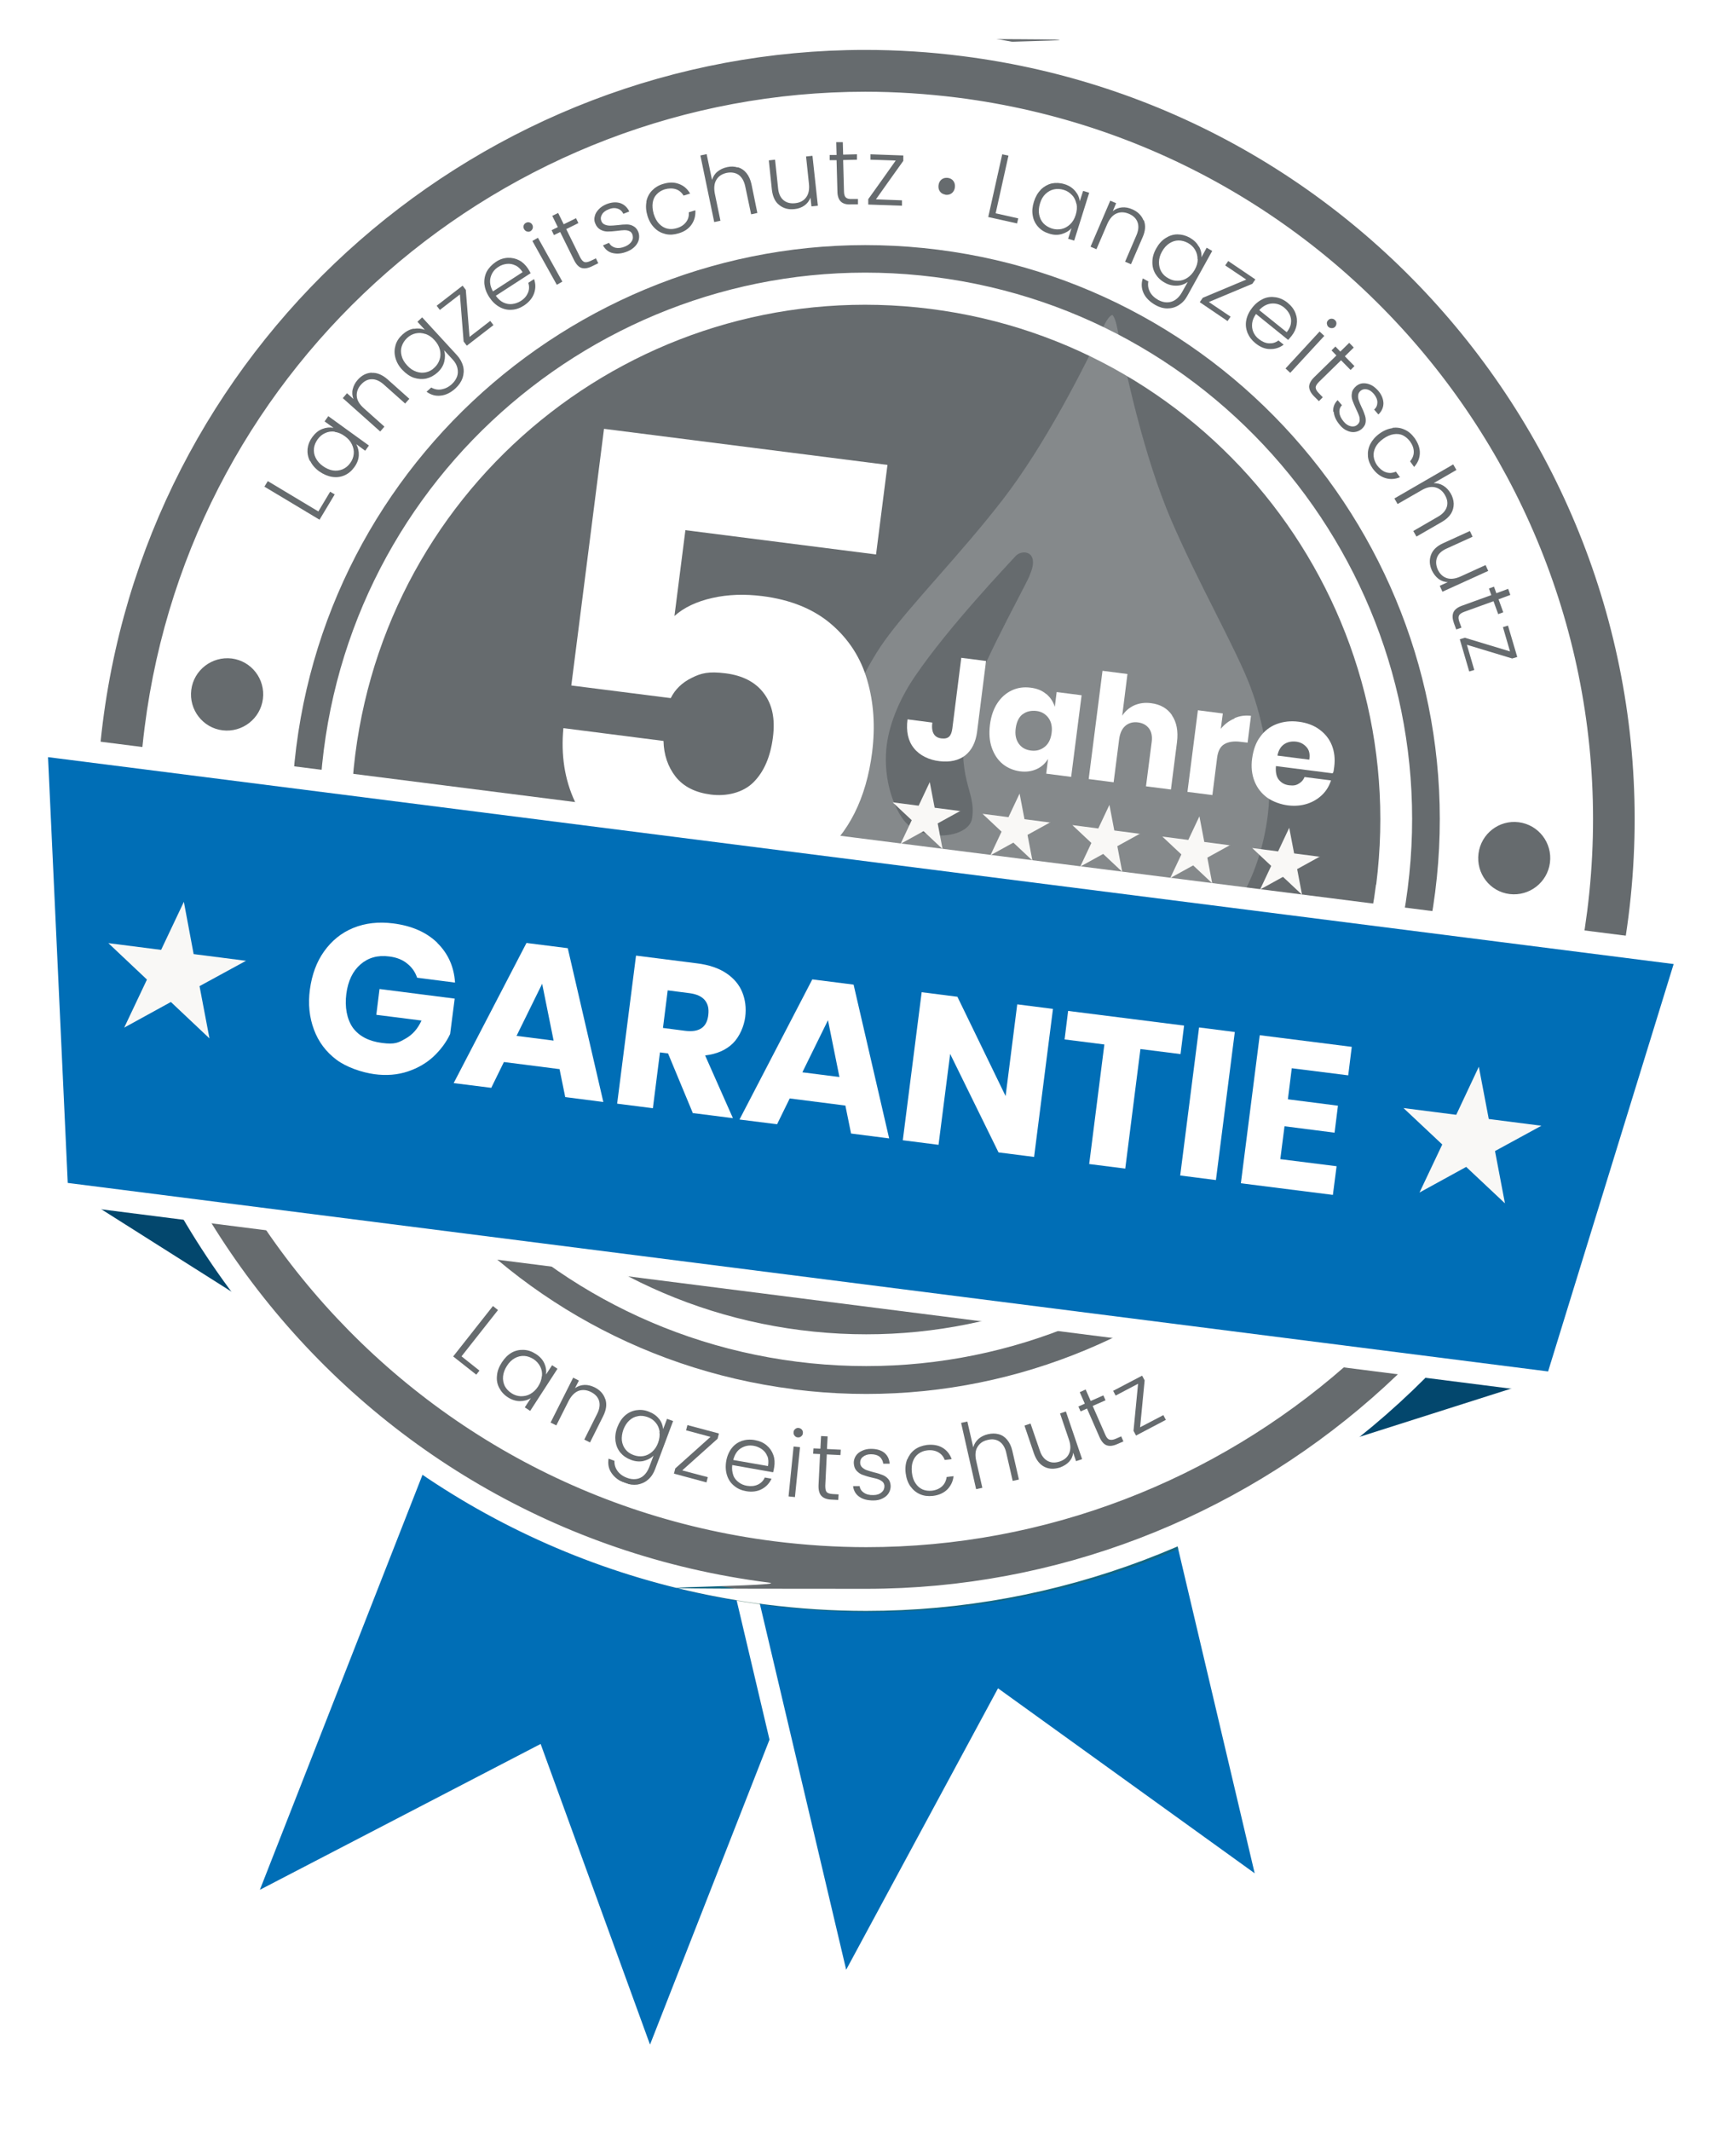 <?xml version="1.0" encoding="UTF-8"?>
<svg xmlns="http://www.w3.org/2000/svg" xmlns:xlink="http://www.w3.org/1999/xlink" version="1.1" viewBox="0 0 1030.1 1263.6">
  <!-- Generator: Adobe Illustrator 29.1.0, SVG Export Plug-In . SVG Version: 2.1.0 Build 142)  -->
  <defs>
    <style>
      .st0 {
        mask: url(#mask);
      }

      .st1 {
        fill: #f9f8f6;
      }

      .st2 {
        filter: url(#luminosity-noclip);
      }

      .st3 {
        fill: #29604f;
        opacity: .5;
      }

      .st3, .st4, .st5, .st6, .st7 {
        mix-blend-mode: multiply;
      }

      .st8 {
        fill: #03476d;
      }

      .st9 {
        filter: url(#luminosity-noclip2);
      }

      .st10 {
        opacity: .2;
      }

      .st10, .st11 {
        fill: #fff;
      }

      .st12 {
        fill: #666b6e;
      }

      .st13 {
        isolation: isolate;
      }

      .st14 {
        mask: url(#mask-2);
      }

      .st15 {
        mask: url(#mask-3);
      }

      .st16 {
        mask: url(#mask-1);
      }

      .st4 {
        fill: url(#linear-gradient);
      }

      .st5 {
        fill: url(#linear-gradient1);
      }

      .st6 {
        fill: url(#linear-gradient2);
      }

      .st7 {
        fill: url(#linear-gradient3);
      }

      .st17 {
        fill: #006eb6;
      }
    </style>
    <filter id="luminosity-noclip" x="398.8" y="750" width="157.8" height="299.1" color-interpolation-filters="sRGB" filterUnits="userSpaceOnUse">
      <feFlood flood-color="#fff" result="bg"/>
      <feBlend in="SourceGraphic" in2="bg"/>
    </filter>
    <filter id="luminosity-noclip1" x="398.8" y="-9152" width="157.8" height="32766" color-interpolation-filters="sRGB" filterUnits="userSpaceOnUse">
      <feFlood flood-color="#fff" result="bg"/>
      <feBlend in="SourceGraphic" in2="bg"/>
    </filter>
    <mask id="mask-1" x="398.8" y="-9152" width="157.8" height="32766" maskUnits="userSpaceOnUse"/>
    <linearGradient id="linear-gradient" x1="483.7" y1="909.8" x2="462.5" y2="916.4" gradientTransform="translate(84.7 -62.5) rotate(7.2)" gradientUnits="userSpaceOnUse">
      <stop offset="0" stop-color="#fff"/>
      <stop offset="1" stop-color="#000"/>
    </linearGradient>
    <mask id="mask" x="398.8" y="750" width="157.8" height="299.1" maskUnits="userSpaceOnUse">
      <g class="st2">
        <g class="st16">
          <polygon class="st4" points="449.7 1049 556.6 776.6 467.5 750 398.8 764.7 449.7 1049"/>
        </g>
      </g>
    </mask>
    <linearGradient id="linear-gradient1" x1="483.7" y1="909.8" x2="462.5" y2="916.4" gradientTransform="translate(84.7 -62.5) rotate(7.2)" gradientUnits="userSpaceOnUse">
      <stop offset="0" stop-color="#000"/>
      <stop offset="1" stop-color="#000"/>
    </linearGradient>
    <filter id="luminosity-noclip2" x="58.5" y="514.8" width="888.6" height="342.5" color-interpolation-filters="sRGB" filterUnits="userSpaceOnUse">
      <feFlood flood-color="#fff" result="bg"/>
      <feBlend in="SourceGraphic" in2="bg"/>
    </filter>
    <filter id="luminosity-noclip3" x="58.5" y="-9152" width="888.6" height="32766" color-interpolation-filters="sRGB" filterUnits="userSpaceOnUse">
      <feFlood flood-color="#fff" result="bg"/>
      <feBlend in="SourceGraphic" in2="bg"/>
    </filter>
    <mask id="mask-3" x="58.5" y="-9152" width="888.6" height="32766" maskUnits="userSpaceOnUse"/>
    <linearGradient id="linear-gradient2" x1="494.8" y1="766.4" x2="494.8" y2="832.3" xlink:href="#linear-gradient"/>
    <mask id="mask-2" x="58.5" y="514.8" width="888.6" height="342.5" maskUnits="userSpaceOnUse">
      <g class="st9">
        <g class="st15">
          <path class="st6" d="M58.5,514.8c6.3,99.3,45.1,191.4,106.8,264.6l612.2,77.9c78-55.5,138.7-134.9,169.6-229.5L58.5,514.8Z"/>
        </g>
      </g>
    </mask>
    <linearGradient id="linear-gradient3" x1="494.8" y1="766.4" x2="494.8" y2="832.3" xlink:href="#linear-gradient1"/>
  </defs>
  <g class="st13">
    <g id="Ebene_1">
      <g>
        <polygon class="st8" points="40.4 712.2 233 610.5 229.2 831.8 40.4 712.2"/>
        <path class="st11" d="M226.3,621.4l-3.4,198.7-169.6-107.3,173-91.4M239.7,599.6l-19.4,10.3-173,91.4-19.8,10.5,19,12,169.6,107.3,19.6,12.4.4-23.1,3.4-198.7.4-22h0Z"/>
      </g>
      <g>
        <polygon class="st8" points="754.8 676.7 914.2 824.8 703 892 754.8 676.7"/>
        <path class="st11" d="M758.5,689l143.1,132.9-189.6,60.3,46.5-193.2M751,664.4l-5.2,21.6-46.5,193.2-5.4,22.4,22-7,189.6-60.3,21.2-6.8-16.3-15.2-143.1-132.9-16.3-15.1h0Z"/>
      </g>
      <g>
        <polygon class="st17" points="317.1 1043.4 141.7 1134.4 313.2 697.1 565.2 772.4 385.4 1230.8 317.1 1043.4"/>
        <path class="st11" d="M317.1,705l239.5,71.6-170.9,435.9-64.9-178.3-166.6,86.5,163-415.7M309.3,689.1l-4.4,11.1-163,415.7-12.6,32.2,30.7-15.9,153.5-79.6,59.8,164.4,11.8,32.3,12.6-32,170.9-435.9,5.2-13.2-13.5-4-239.5-71.6-11.5-3.4h0Z"/>
      </g>
      <g class="st0">
        <polygon class="st5" points="449.7 1049 556.6 776.6 467.5 750 398.8 764.7 449.7 1049"/>
      </g>
      <g>
        <polygon class="st17" points="403.5 778.8 663.8 740.9 754.7 1126.3 594.3 1010.8 499.6 1186.2 403.5 778.8"/>
        <path class="st11" d="M658.9,748.2l85.6,362.7-152.3-109.7-90.1,166.9-90.6-383.8,247.4-36.1M668.8,733.6l-11.8,1.7-247.4,36.1-14,2,3.3,13.8,90.6,383.8,7.9,33.3,16.2-30.1,83.1-153.9,140.3,101.1,28.2,20.4-8-33.9-85.6-362.7-2.7-11.6h0Z"/>
      </g>
      <path class="st3" d="M456.2,952.2c85.5,10.9,168.7-2.1,242.9-33.6l-18.4-78c-65.7,15.4-138.8,18-214.4,8.3-67.8-8.6-130.3-26.4-185.1-52.4l-30.5,77.7c59.6,40.6,129.2,68.2,205.5,77.9Z"/>
      <path class="st11" d="M950.6,541.5c-30.7,241.3-251.2,412.1-492.5,381.4-241.3-30.7-412.1-251.2-381.4-492.5C107.4,189,327.9,18.3,569.2,49c241.3,30.7,412.1,251.2,381.4,492.5Z"/>
      <path class="st12" d="M470.7,823.8c-186.3-23.7-318.6-194.5-294.9-380.8,23.7-186.3,194.6-318.6,380.9-294.9,186.3,23.7,318.6,194.5,294.9,380.9-23.7,186.3-194.5,318.6-380.8,294.9ZM554.6,164.3c-177.4-22.6-340,103.4-362.5,280.7-22.6,177.3,103.4,340,280.7,362.5,177.4,22.6,340-103.4,362.5-280.7,22.6-177.4-103.4-340-280.7-362.5Z"/>
      <g>
        <path class="st12" d="M188.9,303.3l7-11.7,2.7,1.6-9,15-32.7-19.6,2-3.3,30,18Z"/>
        <path class="st12" d="M183.9,273.4c-1.2-2.3-1.6-4.8-1.4-7.2.3-2.5,1.2-4.8,2.8-7,1.7-2.3,3.6-3.9,5.9-4.8,2.3-.9,4.5-1.1,6.7-.7l-5.3-3.8,2.2-3.1,24.1,17.4-2.2,3.1-5.3-3.9c1.1,2,1.6,4.2,1.5,6.6-.1,2.4-1,4.8-2.7,7.1-1.6,2.2-3.5,3.8-5.8,4.8s-4.7,1.3-7.3.9-5.1-1.5-7.6-3.2c-2.5-1.8-4.3-3.9-5.4-6.2ZM198.7,256c-2-.3-4,0-5.7.8-1.8.8-3.3,2-4.5,3.7-1.2,1.7-2,3.5-2.2,5.4-.2,1.9.1,3.8,1,5.6s2.3,3.5,4.3,4.9c2,1.4,4,2.3,6,2.6,2,.3,4,0,5.7-.7,1.8-.8,3.3-2,4.5-3.7,1.2-1.6,1.9-3.4,2.1-5.4.2-1.9-.2-3.8-1.1-5.7-.9-1.9-2.3-3.5-4.3-4.9-1.9-1.4-3.9-2.2-6-2.5Z"/>
        <path class="st12" d="M220.5,221.1c3.1-.2,6.3,1.1,9.4,3.8l13,11.6-2.5,2.8-12.7-11.3c-2.4-2.1-4.8-3.2-7.2-3.1-2.4,0-4.5,1.2-6.3,3.2-1.9,2.1-2.7,4.5-2.5,6.9.2,2.5,1.7,4.9,4.3,7.2l12.1,10.8-2.5,2.9-22.2-19.8,2.5-2.9,3.8,3.4c-.7-1.9-.9-3.9-.4-5.8.5-2,1.4-3.8,2.9-5.5,2.4-2.7,5.1-4.1,8.3-4.3Z"/>
        <path class="st12" d="M245.5,195c2.4-.4,4.6-.2,6.6.6l-4.4-4.8,2.8-2.6,20.7,22.5c1.8,2,3,4.2,3.6,6.5.6,2.3.4,4.7-.3,6.9-.8,2.3-2.2,4.3-4.1,6.1-2.8,2.6-5.8,4.1-8.8,4.4-3.1.4-5.9-.4-8.5-2.3l2.8-2.5c1.9,1.1,3.9,1.5,6.1,1.1s4.3-1.4,6.2-3.2c1.4-1.3,2.4-2.8,3-4.4.6-1.6.6-3.3.2-5.1s-1.4-3.5-2.9-5.1l-5-5.4c.7,2.1.7,4.4.1,6.8-.6,2.4-1.9,4.5-4,6.4-2,1.8-4.2,3-6.7,3.6-2.5.5-4.9.3-7.4-.5-2.5-.9-4.7-2.5-6.8-4.7-2.1-2.2-3.4-4.6-4.1-7.2s-.6-5,.1-7.4,2.1-4.5,4.1-6.3c2.1-1.9,4.3-3.1,6.7-3.5ZM252.5,198.1c-2-.7-3.9-.8-5.8-.4-1.9.4-3.6,1.3-5.1,2.7-1.5,1.4-2.6,3.1-3.2,4.9-.6,1.8-.6,3.7-.1,5.7.5,2,1.6,3.9,3.3,5.7,1.6,1.8,3.4,3,5.4,3.7,2,.7,3.9.8,5.7.4,1.9-.4,3.6-1.3,5.1-2.8,1.5-1.4,2.5-3,3.1-4.9.6-1.9.6-3.8.1-5.8-.5-2-1.6-3.9-3.2-5.6-1.6-1.8-3.4-3-5.4-3.7Z"/>
        <path class="st12" d="M278.6,199.8l12.3-9.5,1.9,2.5-15.8,12.2-1.9-2.5-2.2-27.9-11.9,9.2-1.9-2.5,15.4-11.9,1.9,2.5,2.2,27.9Z"/>
        <path class="st12" d="M314.9,162l-20.7,13.4c1.3,1.8,2.8,3.2,4.5,4,1.7.8,3.4,1.1,5.2.9,1.8-.2,3.5-.8,5.1-1.8,2.1-1.3,3.5-3,4.3-4.9.8-1.9.8-3.9.2-5.9l3.4-2.2c1,2.8,1,5.7,0,8.5-1,2.8-3,5.2-6,7.2-2.3,1.5-4.8,2.4-7.3,2.5-2.5.2-5-.4-7.3-1.7s-4.3-3.2-6-5.8c-1.7-2.6-2.6-5.2-2.9-7.8-.2-2.6.3-5.1,1.4-7.3,1.2-2.2,3-4.1,5.3-5.7s4.8-2.4,7.2-2.5c2.5-.1,4.7.4,6.8,1.5,2.1,1.1,3.8,2.8,5.2,4.9.7,1.1,1.2,2,1.5,2.6ZM305.8,157.4c-1.6-.8-3.3-1.1-5.1-.9-1.8.2-3.5.8-5,1.8-2.4,1.5-3.9,3.6-4.6,6.2-.7,2.6-.2,5.4,1.4,8.3l17.6-11.4c-1.2-1.9-2.6-3.2-4.2-4Z"/>
        <path class="st12" d="M312.7,137.3c-.7-.2-1.3-.7-1.7-1.4s-.5-1.4-.3-2.1c.2-.7.7-1.3,1.3-1.6.7-.4,1.4-.5,2.1-.3.7.2,1.3.6,1.7,1.3s.5,1.4.3,2.2c-.2.7-.7,1.3-1.3,1.7-.7.4-1.4.4-2.1.2ZM319.2,141l14.5,26-3.3,1.9-14.5-26,3.3-1.9Z"/>
        <path class="st12" d="M336,135.9l8.2,16.6c.8,1.6,1.7,2.6,2.6,2.9.9.3,2.2,0,3.7-.7l3.1-1.5,1.4,2.9-3.7,1.8c-2.4,1.2-4.5,1.5-6.2,1-1.7-.5-3.2-2.1-4.5-4.7l-8.2-16.6-3.7,1.8-1.4-2.9,3.7-1.8-3.3-6.7,3.5-1.7,3.3,6.7,7.3-3.6,1.4,2.9-7.3,3.6Z"/>
        <path class="st12" d="M363.6,150.1c-2.6-.6-4.5-2.2-5.8-4.6l3.6-1.5c.8,1.5,2,2.4,3.7,2.9,1.7.4,3.6.2,5.8-.7,1.9-.8,3.2-1.9,4-3.2s.8-2.7.3-4.1c-.4-.9-1-1.6-1.9-1.9-.9-.4-1.8-.5-2.9-.5-1.1,0-2.5.2-4.2.4-2.3.3-4.2.4-5.7.4-1.5,0-2.9-.4-4.2-1.1-1.3-.7-2.4-1.9-3.1-3.7-.6-1.3-.7-2.8-.3-4.2.3-1.5,1.1-2.8,2.3-4.1s2.7-2.3,4.6-3.1c3-1.2,5.7-1.4,8.1-.7,2.4.8,4.2,2.4,5.5,5l-3.5,1.4c-.8-1.6-1.9-2.6-3.5-3.1-1.6-.5-3.4-.4-5.4.5-1.8.7-3.1,1.7-3.8,3-.8,1.3-.9,2.6-.4,3.8.4,1.1,1.1,1.8,2.1,2.2.9.4,2,.6,3.1.6,1.1,0,2.6-.1,4.5-.3,2.2-.3,4-.4,5.4-.4,1.4,0,2.7.3,3.9,1,1.2.6,2.2,1.7,2.9,3.3.6,1.5.7,3,.4,4.5s-1.1,2.9-2.2,4.1c-1.2,1.3-2.7,2.3-4.6,3.1-3.2,1.3-6,1.6-8.6,1Z"/>
        <path class="st12" d="M383.5,119.7c.5-2.6,1.6-4.8,3.3-6.6,1.7-1.8,3.9-3.2,6.6-4,3.5-1.1,6.7-1.1,9.5,0,2.8,1,5,2.9,6.6,5.7l-3.9,1.2c-1.1-1.9-2.7-3.2-4.6-3.8s-4.2-.6-6.6.1c-1.9.6-3.5,1.6-4.7,2.9-1.3,1.3-2.1,3-2.4,5s-.1,4.2.6,6.7c.8,2.5,1.9,4.5,3.3,5.9s3,2.4,4.8,2.8c1.8.4,3.6.3,5.6-.3,2.4-.7,4.2-1.9,5.5-3.6,1.3-1.7,1.8-3.6,1.6-5.8l3.9-1.2c.2,3.1-.5,5.9-2.2,8.4s-4.3,4.3-7.8,5.3c-2.7.8-5.2,1-7.7.4s-4.6-1.7-6.5-3.6-3.3-4.2-4.2-7.2c-.9-2.9-1.1-5.7-.6-8.3Z"/>
        <path class="st12" d="M437.9,99.2c2,.6,3.6,1.7,5,3.4,1.4,1.7,2.4,3.9,3,6.6l3.5,17.1-3.7.8-3.5-16.6c-.7-3.2-2-5.4-3.9-6.8-1.9-1.3-4.3-1.7-7-1.2-2.8.6-4.9,1.9-6.2,4.1-1.3,2.1-1.6,4.9-.9,8.4l3.3,15.9-3.7.8-8.2-39.5,3.7-.8,3.2,15.3c.6-1.9,1.6-3.6,3.2-4.9,1.6-1.3,3.5-2.2,5.8-2.7,2.2-.5,4.3-.4,6.2.2Z"/>
        <path class="st12" d="M482.1,92.4l3.2,29.6-3.8.4-.6-5.2c-.7,1.9-1.9,3.5-3.6,4.7-1.7,1.2-3.7,1.9-5.9,2.1-3.5.4-6.5-.4-9-2.4-2.5-1.9-3.9-5-4.4-9.2l-1.8-17.3,3.7-.4,1.8,16.9c.3,3.2,1.4,5.6,3.2,7.1,1.8,1.5,4.1,2.1,6.9,1.8,2.9-.3,5-1.4,6.5-3.4,1.5-2,2.1-4.7,1.7-8.2l-1.7-16.1,3.8-.4Z"/>
        <path class="st12" d="M500.3,94.9l.5,18.5c0,1.8.4,3.1,1.1,3.7.7.7,1.9,1,3.7.9h3.5c0,0,0,3.2,0,3.2h-4.1c-2.7.2-4.7-.4-6-1.6-1.3-1.2-2.1-3.3-2.1-6.1l-.5-18.5h-4.1c0,.1,0-3.1,0-3.1h4.1c0-.1-.2-7.6-.2-7.6h3.9c0-.1.2,7.4.2,7.4l8.2-.2v3.2c0,0-8.1.2-8.1.2Z"/>
        <path class="st12" d="M519.6,118.2l15.6.6v3.2c-.1,0-20-.7-20-.7v-3.2c.1,0,16.3-22.9,16.3-22.9l-15-.5v-3.2c.1,0,19.5.7,19.5.7v3.2c-.1,0-16.3,22.9-16.3,22.9Z"/>
        <path class="st12" d="M560.9,115.4c-2.8-.4-4.4-2.8-4-5.6.4-3,2.7-4.7,5.6-4.3,2.8.4,4.5,2.7,4.1,5.7-.4,2.9-2.7,4.7-5.6,4.3h0Z"/>
        <path class="st12" d="M590.8,126.5l13.4,3-.7,3-17.1-3.8,8.3-37.2,3.7.8-7.6,34.2Z"/>
        <path class="st12" d="M617.6,112.4c1.9-1.8,4-3,6.4-3.6,2.4-.5,5-.4,7.6.4,2.7.8,4.8,2.2,6.4,4.1,1.6,1.9,2.5,3.9,2.7,6.1l2-6.2,3.6,1.1-8.9,28.4-3.6-1.1,2-6.3c-1.5,1.7-3.4,2.8-5.8,3.5-2.4.7-4.9.6-7.6-.3-2.6-.8-4.7-2.1-6.4-4-1.7-1.9-2.8-4.1-3.2-6.7-.5-2.6-.2-5.3.7-8.2.9-2.9,2.3-5.3,4.1-7.1ZM638.7,120.9c-.4-2-1.2-3.8-2.6-5.2-1.3-1.4-2.9-2.5-4.9-3.1-2-.6-4-.7-5.8-.3-1.9.4-3.5,1.3-5,2.7s-2.6,3.3-3.3,5.7c-.7,2.3-.9,4.5-.5,6.5.4,2,1.2,3.8,2.5,5.2,1.3,1.4,3,2.4,5,3.1,1.9.6,3.9.7,5.8.3,1.9-.4,3.6-1.4,5.1-2.8,1.5-1.4,2.6-3.3,3.3-5.6.7-2.3.9-4.4.5-6.5Z"/>
        <path class="st12" d="M678.7,130.6c1.2,2.9,1,6.3-.7,10.1l-6.9,16-3.5-1.5,6.7-15.6c1.3-3,1.5-5.6.7-7.8-.8-2.2-2.5-3.9-5.1-5-2.6-1.1-5.1-1.2-7.4-.2-2.3,1-4.1,3.1-5.5,6.3l-6.4,14.9-3.5-1.5,11.7-27.3,3.5,1.5-2,4.7c1.6-1.3,3.4-2,5.4-2.2,2-.2,4.1.2,6.1,1.1,3.3,1.4,5.5,3.6,6.7,6.5Z"/>
        <path class="st12" d="M711.4,146.1c1.2,2.1,1.7,4.3,1.5,6.5l3.1-5.7,3.3,1.9-14.8,26.7c-1.3,2.4-3,4.2-5.1,5.5-2.1,1.3-4.3,1.9-6.7,1.9-2.4,0-4.8-.7-7.1-2-3.3-1.9-5.7-4.2-7-7s-1.5-5.7-.5-8.8l3.3,1.8c-.4,2.1-.1,4.2.9,6.1,1,2,2.7,3.6,5,4.9,1.7.9,3.4,1.4,5.1,1.4,1.7,0,3.4-.4,4.9-1.4,1.5-1,2.8-2.4,3.9-4.3l3.6-6.4c-1.8,1.3-3.9,2.1-6.4,2.2s-4.9-.4-7.3-1.8c-2.4-1.3-4.2-3.1-5.5-5.2-1.3-2.2-1.9-4.6-1.8-7.2,0-2.6.8-5.3,2.3-7.9,1.5-2.7,3.3-4.7,5.5-6.1,2.2-1.4,4.5-2.2,7-2.2,2.5,0,4.9.6,7.3,1.9,2.4,1.4,4.3,3.1,5.4,5.3ZM710.6,153.7c0-2.1-.5-3.9-1.5-5.6-1-1.7-2.4-3-4.2-4-1.8-1-3.7-1.5-5.6-1.5-1.9,0-3.7.6-5.4,1.7-1.7,1.1-3.2,2.7-4.4,4.9-1.2,2.1-1.8,4.2-1.8,6.3,0,2.1.4,3.9,1.4,5.6,1,1.7,2.4,3,4.3,4,1.8,1,3.6,1.5,5.6,1.4,2,0,3.8-.6,5.5-1.7,1.7-1.1,3.2-2.7,4.4-4.8s1.8-4.2,1.8-6.2Z"/>
        <path class="st12" d="M717.3,179.1l12.9,8.7-1.8,2.6-16.5-11.2,1.8-2.6,25.8-10.8-12.5-8.4,1.8-2.6,16.1,10.9-1.8,2.6-25.8,10.8Z"/>
        <path class="st12" d="M764.5,201.7l-19.2-15.5c-1.3,1.8-2.1,3.7-2.3,5.5-.2,1.9,0,3.6.7,5.2.7,1.6,1.8,3.1,3.3,4.2,1.9,1.5,3.9,2.4,6,2.5,2.1.1,3.9-.4,5.6-1.7l3.1,2.5c-2.4,1.8-5.1,2.7-8.1,2.6-3,0-5.9-1.2-8.7-3.5-2.2-1.8-3.7-3.8-4.7-6.2-.9-2.4-1.2-4.8-.7-7.4.5-2.6,1.7-5.1,3.6-7.5,1.9-2.4,4.1-4.1,6.5-5.2s4.9-1.3,7.4-.9c2.5.4,4.9,1.5,7.1,3.3,2.2,1.8,3.7,3.8,4.6,6.1.9,2.3,1.1,4.6.7,7-.4,2.3-1.4,4.5-3,6.5-.8,1-1.5,1.8-2,2.3ZM766,191.7c.3-1.8,0-3.5-.7-5.1-.7-1.6-1.9-3-3.3-4.2-2.2-1.8-4.7-2.6-7.4-2.4-2.7.2-5.2,1.5-7.4,3.9l16.3,13.1c1.4-1.7,2.3-3.5,2.5-5.3Z"/>
        <path class="st12" d="M785.8,199.2l-20.2,21.9-2.8-2.6,20.2-21.9,2.8,2.6ZM787.3,191.9c0-.8.2-1.4.8-2,.5-.6,1.2-.9,2-.9.8,0,1.4.2,2,.8.6.5.9,1.2.9,1.9s-.2,1.4-.7,2c-.5.6-1.2.9-2,.9-.8,0-1.4-.2-2-.7-.6-.5-.9-1.2-.9-1.9Z"/>
        <path class="st12" d="M795.9,213.5l-13.2,12.9c-1.3,1.3-2,2.4-2,3.4,0,1,.6,2.1,1.8,3.3l2.4,2.5-2.3,2.3-2.9-2.9c-1.9-1.9-2.8-3.8-2.9-5.6,0-1.8,1-3.7,3-5.7l13.2-12.9-2.9-3,2.3-2.3,2.9,3,5.3-5.2,2.7,2.8-5.3,5.2,5.7,5.8-2.3,2.3-5.7-5.8Z"/>
        <path class="st12" d="M791.1,244.3c-.2-2.7.6-5,2.6-7l2.6,3c-1.2,1.2-1.7,2.7-1.5,4.4.1,1.7,1,3.5,2.5,5.3,1.3,1.6,2.8,2.5,4.3,2.8,1.5.3,2.8,0,3.9-1,.8-.7,1.2-1.5,1.3-2.4,0-.9,0-1.9-.4-2.9-.4-1-.9-2.3-1.7-3.9-1-2.1-1.7-3.8-2.2-5.2-.5-1.4-.6-2.9-.3-4.4.2-1.5,1.1-2.8,2.6-4.1,1.1-.9,2.4-1.5,3.9-1.6,1.5-.1,3.1.2,4.6.9,1.6.7,3,1.9,4.4,3.4,2.1,2.4,3.1,4.9,3.2,7.5,0,2.5-1,4.8-3,6.7l-2.5-2.9c1.3-1.2,1.9-2.6,1.9-4.3,0-1.6-.7-3.3-2.1-5-1.3-1.5-2.6-2.4-4.1-2.7-1.5-.3-2.7,0-3.7.8-.9.8-1.4,1.6-1.5,2.7-.1,1,0,2.1.4,3.1.4,1.1.9,2.5,1.7,4.1,1,2,1.6,3.7,2,5s.5,2.7.3,4c-.2,1.4-1,2.6-2.3,3.8-1.2,1-2.6,1.6-4.1,1.8-1.5.2-3.1-.1-4.6-.8-1.6-.7-3-1.8-4.3-3.4-2.2-2.6-3.4-5.2-3.6-7.9Z"/>
        <path class="st12" d="M826.2,253.7c2.6-.3,5,0,7.3,1.1,2.3,1,4.2,2.7,5.9,5,2.1,3,3.2,6,3.1,9s-1.2,5.7-3.4,8.1l-2.4-3.3c1.4-1.7,2.2-3.5,2.2-5.6s-.7-4.1-2.2-6.2c-1.2-1.6-2.6-2.8-4.2-3.6s-3.5-1-5.5-.7c-2,.3-4.1,1.2-6.2,2.7s-3.7,3.2-4.6,5c-.9,1.8-1.3,3.6-1.1,5.5.2,1.8.9,3.6,2,5.2,1.5,2,3.2,3.4,5.1,4.1,2,.7,4,.6,6.1-.3l2.4,3.3c-2.9,1.2-5.8,1.4-8.7.5-2.9-.9-5.4-2.8-7.5-5.7-1.6-2.3-2.6-4.7-2.8-7.2-.2-2.5.2-4.9,1.4-7.3,1.2-2.3,3-4.4,5.5-6.2,2.5-1.8,5.1-2.9,7.7-3.2Z"/>
        <path class="st12" d="M862.6,298.8c0,2-.5,4-1.6,5.8-1.2,1.9-3,3.5-5.4,4.9l-15.1,8.7-1.9-3.3,14.7-8.5c2.8-1.6,4.5-3.6,5.2-5.8.7-2.3.3-4.6-1.1-7-1.4-2.5-3.4-4-5.8-4.6-2.4-.6-5.2,0-8.2,1.8l-14.1,8.1-1.9-3.3,34.9-20.2,1.9,3.3-13.5,7.8c2,0,3.9.4,5.7,1.5,1.8,1.1,3.2,2.6,4.4,4.6,1.1,1.9,1.7,3.9,1.8,6Z"/>
        <path class="st12" d="M883,338.6l-27.1,12.3-1.6-3.5,4.8-2.2c-2,0-3.9-.7-5.5-1.9-1.6-1.2-2.9-2.9-3.9-4.9-1.5-3.2-1.7-6.3-.6-9.3,1.1-3,3.5-5.3,7.3-7l15.8-7.2,1.6,3.4-15.4,7c-2.9,1.3-4.9,3.1-5.7,5.3s-.7,4.5.4,7.1c1.2,2.6,3,4.3,5.3,5.1s5.1.5,8.4-1l14.7-6.7,1.6,3.5Z"/>
        <path class="st12" d="M886.3,356.5l-17.4,6.3c-1.7.6-2.8,1.4-3.2,2.3-.4.9-.3,2.1.3,3.8l1.2,3.3-3.1,1.1-1.4-3.8c-.9-2.5-1-4.6-.3-6.3s2.4-3,5.1-4l17.4-6.3-1.4-3.9,3-1.1,1.4,3.9,7-2.6,1.3,3.6-7,2.6,2.8,7.7-3,1.1-2.8-7.7Z"/>
        <path class="st12" d="M870.4,382.3l4.4,15-3,.9-5.6-19.1,3-.9,26.8,8.1-4.2-14.4,3-.9,5.5,18.6-3,.9-26.8-8.1Z"/>
      </g>
      <g>
        <path class="st12" d="M273.8,804.3l10.7,8.5-1.9,2.4-13.7-10.8,23.6-29.9,3,2.4-21.7,27.5Z"/>
        <path class="st12" d="M303.5,802.2c2.3-1.3,4.7-1.8,7.2-1.7,2.5.1,4.9.9,7.2,2.4,2.4,1.5,4.1,3.4,5.1,5.6s1.3,4.4,1,6.6l3.6-5.5,3.2,2.1-16.2,25-3.2-2.1,3.6-5.5c-1.9,1.2-4.1,1.8-6.5,1.8s-4.9-.8-7.2-2.3c-2.3-1.5-3.9-3.3-5.1-5.6s-1.6-4.7-1.3-7.3c.2-2.6,1.2-5.2,2.9-7.8,1.7-2.6,3.6-4.5,5.9-5.8ZM321.6,816c.2-2.1-.2-4-1.1-5.7-.9-1.7-2.2-3.2-3.9-4.3-1.8-1.1-3.6-1.8-5.5-1.9-1.9-.1-3.8.3-5.6,1.3s-3.4,2.5-4.7,4.6c-1.3,2-2.1,4.1-2.3,6.2-.2,2.1.2,4,1,5.7.9,1.7,2.2,3.1,4,4.3,1.7,1.1,3.5,1.7,5.5,1.8,2,0,3.8-.3,5.6-1.3,1.8-1,3.4-2.5,4.7-4.5,1.3-2,2-4,2.2-6.1Z"/>
        <path class="st12" d="M359.2,829.7c1,3,.6,6.3-1.3,10.1l-7.8,15.6-3.4-1.7,7.6-15.2c1.5-2.9,1.8-5.5,1.2-7.7-.7-2.3-2.3-4-4.8-5.3-2.6-1.3-5-1.5-7.4-.7-2.3.9-4.3,2.9-5.9,6l-7.3,14.5-3.4-1.7,13.4-26.6,3.4,1.7-2.3,4.5c1.7-1.2,3.5-1.8,5.5-1.9s4,.4,6.1,1.4c3.2,1.6,5.3,3.9,6.3,6.9Z"/>
        <path class="st12" d="M391,841.3c1.5,1.9,2.3,4,2.5,6.2l2.3-6.1,3.6,1.3-10.7,28.6c-1,2.6-2.3,4.6-4.2,6.2-1.8,1.6-4,2.5-6.3,2.9-2.4.3-4.8,0-7.3-.9-3.6-1.3-6.2-3.3-8-5.9s-2.3-5.4-1.8-8.6l3.5,1.3c-.1,2.2.5,4.2,1.8,6,1.3,1.8,3.2,3.2,5.7,4.1,1.8.7,3.6.9,5.3.7,1.7-.2,3.3-.9,4.6-2.1s2.4-2.8,3.2-4.9l2.6-6.9c-1.6,1.6-3.6,2.6-6,3.2-2.4.5-4.9.3-7.5-.7-2.6-1-4.6-2.4-6.2-4.3s-2.5-4.2-2.9-6.8c-.3-2.6,0-5.3,1.1-8.2,1.1-2.9,2.6-5.2,4.5-6.9,1.9-1.7,4.2-2.8,6.6-3.2,2.5-.4,5-.2,7.5.8,2.6,1,4.7,2.4,6.2,4.4ZM391.4,849c-.3-2-1-3.8-2.3-5.3-1.2-1.5-2.8-2.6-4.7-3.3-2-.7-3.9-1-5.8-.6-1.9.3-3.6,1.1-5.1,2.5-1.5,1.3-2.7,3.2-3.6,5.5-.8,2.3-1.1,4.5-.9,6.5.3,2.1,1,3.8,2.2,5.3,1.2,1.5,2.8,2.6,4.8,3.3,1.9.7,3.8.9,5.7.6,1.9-.3,3.7-1.2,5.2-2.5,1.6-1.4,2.8-3.2,3.6-5.4s1.1-4.4.8-6.4Z"/>
        <path class="st12" d="M404.9,872l15.1,4-.8,3.1-19.3-5.2.8-3.1,20.9-18.7-14.5-3.9.8-3.1,18.7,5-.8,3.1-20.9,18.7Z"/>
        <path class="st12" d="M458.8,873.1l-24.3-4.3c-.3,2.2,0,4.2.6,6s1.8,3.2,3.2,4.2c1.4,1.1,3.1,1.8,4.9,2.1,2.4.4,4.6.2,6.5-.7s3.3-2.3,4.1-4.2l4,.7c-1.2,2.7-3.2,4.8-5.8,6.2-2.7,1.4-5.8,1.8-9.3,1.2-2.8-.5-5.1-1.5-7.1-3.2-2-1.6-3.4-3.7-4.2-6.2-.8-2.5-1-5.3-.5-8.3.5-3,1.6-5.6,3.2-7.7,1.6-2.1,3.6-3.5,6-4.4,2.4-.8,5-1,7.8-.5,2.8.5,5.1,1.5,7,3.1s3.2,3.5,4,5.8c.8,2.3.9,4.6.5,7.1-.2,1.3-.4,2.3-.6,2.9ZM455.3,863.6c-.6-1.7-1.7-3.1-3.1-4.1s-3.1-1.8-4.9-2.1c-2.8-.5-5.3,0-7.6,1.4-2.3,1.4-3.8,3.8-4.6,7l20.6,3.6c.4-2.2.3-4.1-.3-5.8Z"/>
        <path class="st12" d="M471.5,851.4c-.5-.6-.7-1.3-.6-2.1,0-.8.4-1.4,1-1.9.6-.5,1.3-.7,2-.6s1.4.4,1.9,1c.5.6.7,1.3.6,2.1,0,.8-.4,1.4-1,1.9s-1.3.7-2,.6c-.8,0-1.4-.4-1.9-1ZM474.7,858.2l-3,29.6-3.8-.4,3-29.6,3.8.4Z"/>
        <path class="st12" d="M490.6,862.6l-.9,18.4c0,1.8.2,3.1.8,3.8s1.9,1.1,3.6,1.2l3.5.2-.2,3.3-4.1-.2c-2.7-.1-4.7-.9-5.9-2.2-1.2-1.3-1.8-3.4-1.7-6.3l.9-18.5-4.1-.2.2-3.2,4.1.2.4-7.5,3.9.2-.4,7.5,8.2.4-.2,3.2-8.2-.4Z"/>
        <path class="st12" d="M510,887.7c-2.2-1.5-3.5-3.7-3.8-6.4h3.9c.2,1.6,1,2.9,2.5,3.9,1.4,1,3.3,1.5,5.7,1.4,2.1,0,3.7-.6,4.8-1.6,1.2-1,1.7-2.2,1.7-3.7,0-1-.4-1.8-1-2.5-.7-.6-1.5-1.1-2.5-1.5s-2.4-.7-4.1-1.1c-2.2-.5-4-1.1-5.4-1.6-1.4-.5-2.6-1.4-3.6-2.5-1-1.1-1.5-2.6-1.6-4.6,0-1.5.4-2.8,1.2-4.1.8-1.3,2.1-2.3,3.6-3,1.6-.8,3.4-1.2,5.4-1.2,3.2,0,5.8.7,7.8,2.2,2,1.6,3.1,3.8,3.3,6.6h-3.8c-.2-1.6-.9-3-2.1-4.1-1.3-1-3-1.5-5.2-1.5-1.9,0-3.5.5-4.7,1.5-1.2.9-1.7,2.1-1.7,3.4,0,1.2.4,2.1,1.1,2.8.7.7,1.6,1.3,2.7,1.7,1.1.4,2.5.8,4.3,1.3,2.2.5,3.9,1.1,5.2,1.6,1.3.5,2.4,1.3,3.3,2.3.9,1,1.4,2.4,1.5,4.2,0,1.6-.4,3-1.2,4.3-.8,1.3-2,2.3-3.6,3.1-1.5.8-3.3,1.2-5.4,1.2-3.4,0-6.2-.6-8.4-2.2Z"/>
        <path class="st12" d="M538.3,865.6c1-2.4,2.4-4.4,4.4-5.9,2-1.5,4.4-2.4,7.2-2.8,3.6-.4,6.8.1,9.3,1.6,2.6,1.5,4.4,3.8,5.5,6.8l-4.1.5c-.8-2.1-2.1-3.6-3.9-4.6s-4-1.4-6.5-1.1c-2,.2-3.7.9-5.2,2-1.5,1.1-2.6,2.6-3.3,4.5s-.9,4.1-.6,6.7c.3,2.6,1,4.7,2.2,6.4,1.1,1.7,2.6,2.9,4.2,3.6,1.7.7,3.5.9,5.5.7,2.5-.3,4.5-1.2,6-2.6,1.5-1.4,2.4-3.2,2.7-5.5l4.1-.5c-.3,3.1-1.6,5.7-3.7,7.9-2.2,2.1-5,3.4-8.6,3.8-2.8.3-5.3,0-7.6-1-2.3-1-4.2-2.6-5.7-4.7s-2.4-4.7-2.8-7.8c-.4-3.1,0-5.8.9-8.3Z"/>
        <path class="st12" d="M592.5,850.5c2,.5,3.7,1.6,5.1,3.3,1.4,1.7,2.5,3.9,3.1,6.6l3.9,17-3.7.8-3.8-16.6c-.7-3.2-2.1-5.4-4-6.7s-4.3-1.7-7-1c-2.8.6-4.8,2-6.1,4.2-1.3,2.1-1.5,4.9-.7,8.4l3.6,15.8-3.7.8-8.9-39.3,3.7-.8,3.5,15.3c.5-1.9,1.6-3.6,3.1-5,1.6-1.4,3.5-2.3,5.7-2.8,2.2-.5,4.3-.5,6.2,0Z"/>
        <path class="st12" d="M632.5,837.1l9.6,28.2-3.6,1.2-1.7-5c-.2,2-1,3.8-2.4,5.3-1.4,1.5-3.2,2.6-5.3,3.4-3.4,1.1-6.5,1.1-9.3-.3-2.8-1.4-4.9-4-6.3-8l-5.6-16.5,3.6-1.2,5.5,16c1,3.1,2.6,5.1,4.7,6.2,2.1,1.1,4.4,1.2,7.1.3,2.7-.9,4.6-2.5,5.6-4.8s1-5.1-.2-8.4l-5.2-15.3,3.6-1.2Z"/>
        <path class="st12" d="M648.4,833.8l7.4,16.9c.7,1.7,1.5,2.7,2.5,3s2.2.2,3.8-.5l3.2-1.4,1.3,3-3.7,1.6c-2.5,1.1-4.5,1.3-6.2.7-1.7-.6-3.1-2.2-4.3-4.9l-7.4-16.9-3.8,1.7-1.3-2.9,3.8-1.7-3-6.8,3.5-1.6,3,6.8,7.5-3.3,1.3,2.9-7.5,3.3Z"/>
        <path class="st12" d="M676.5,846.4l13.8-7.2,1.5,2.8-17.7,9.3-1.5-2.8,2.7-27.9-13.3,7-1.5-2.8,17.2-9,1.5,2.8-2.7,27.9Z"/>
      </g>
      <path class="st12" d="M816.5,524.5c-21.3,167.2-174.1,285.6-341.4,264.3-167.3-21.3-285.6-174.1-264.3-341.3,21.3-167.3,174.1-285.6,341.4-264.3,167.2,21.3,285.6,174.1,264.4,341.4Z"/>
      <path class="st12" d="M156,414.5c-1.5,11.7-12.2,20-23.9,18.6s-20.1-12.2-18.6-24,12.3-20,24-18.6c11.7,1.5,20,12.2,18.5,24Z"/>
      <path class="st10" d="M742.3,408.1c-4.7-12.4-12.3-27.4-21.1-44.9-8.4-16.6-17.9-35.5-26.2-54.7-16.2-37.8-27-87.4-32-113.7-1.3-6.8-2.9-8-2.9-8-.5,0-2.4.7-5.4,7-11.4,24.2-34.3,69.5-59.4,102.1-12.8,16.6-26.7,32.4-39,46.4-12.9,14.7-24,27.3-31.7,38.1-11,15.5-25.1,43.2-28.6,70.3-4.6,36.2,4.2,69.1,25.7,95,20.5,24.8,51.1,40.9,86.2,45.3,36.1,4.6,69.8-3.3,95.8-22.2,27.2-19.7,44.1-49.3,48.6-85.6,3.4-27-3.3-57.4-10.1-75.2ZM610.9,341.5c-5.3,11.6-33.6,61.8-37.3,82.3-7,39.3,5.9,44.5,3.2,61.5-1.9,12.2-30.4,14.5-40.6,1-5.9-7.8-11.9-23.4-10.3-42,1.2-13.5,7.3-28.9,16.8-42.9,20.2-29.8,55.8-67,59.8-71.5,3.9-4.5,15.1-3.3,8.3,11.6Z"/>
      <path class="st12" d="M919.7,511.6c-1.5,11.7-12.2,20-23.9,18.6s-20-12.2-18.5-24,12.2-20.1,23.9-18.6,20,12.2,18.5,24Z"/>
      <g>
        <path class="st12" d="M514,948.7c-19.5,0-39.2-1.3-58.7-3.7C202.2,912.8,22.4,680.7,54.6,427.5,83.9,197,281.1,23.1,513.3,23.1s39.2,1.3,58.7,3.7c61.9,7.9,120.4,27.7,173.9,58.8,51.7,30.1,96.6,69.5,133.4,117,36.8,47.6,63.7,100.9,79.9,158.4,16.8,59.6,21.3,121.2,13.4,183.1-29.3,230.6-226.5,404.4-458.7,404.4ZM513.4,60.9c-213.3,0-394.4,159.7-421.3,371.4-7.2,56.8-3.1,113.4,12.3,168.2,14.9,52.9,39.6,101.9,73.4,145.5,33.8,43.7,75.1,79.8,122.5,107.5,49.2,28.6,102.9,46.8,159.7,54,17.9,2.3,36,3.4,53.9,3.4,213.3,0,394.4-159.7,421.3-371.4,7.2-56.8,3.1-113.4-12.3-168.2-14.9-52.9-39.6-101.9-73.4-145.5-33.8-43.7-75.1-79.8-122.5-107.5-49.2-28.6-102.9-46.8-159.7-54-17.9-2.3-36-3.4-53.9-3.4Z"/>
        <path class="st11" d="M513.3,29.6c19.1,0,38.4,1.2,57.9,3.7,249.6,31.7,426.8,260.6,395.1,510.2-29.3,230.1-226.1,398.7-452.3,398.7s-38.4-1.2-57.9-3.7C206.5,906.8,29.3,677.9,61,428.4,90.3,198.2,287.2,29.6,513.3,29.6M514,917.5c213.9,0,400.1-159.4,427.8-377.1,30-236-137.6-452.5-373.6-482.5-18.4-2.3-36.7-3.5-54.7-3.5-213.9,0-400.1,159.4-427.7,377.1-30,236,137.6,452.5,373.6,482.5,18.4,2.3,36.7,3.5,54.7,3.5M513.3,16.6v13-13c-113.2,0-222.7,41.3-308.5,116.3-42.3,37-77.3,80.7-104,129.9-27.6,50.9-45.3,106.1-52.7,163.9-8,62.7-3.4,125.2,13.6,185.7,16.4,58.4,43.7,112.5,81,160.7s82.9,88.1,135.3,118.7c54.3,31.6,113.6,51.7,176.4,59.7,19.7,2.5,39.8,3.8,59.5,3.8,113.2,0,222.7-41.3,308.5-116.3,42.3-37,77.3-80.7,104-129.9,27.6-50.9,45.3-106.1,52.7-163.9C1011.8,288.4,829.5,53.1,572.9,20.4c-19.7-2.5-39.8-3.8-59.5-3.8h0ZM514,904.5c-17.6,0-35.5-1.1-53.1-3.4-228.9-29.1-391.5-239-362.4-468,6.6-51.6,22.4-100.8,47-146.2,23.8-43.8,55-82.8,92.7-115.8,76.5-66.9,174.2-103.7,275.2-103.7s35.5,1.1,53.1,3.4c228.9,29.1,391.5,239,362.4,467.9-6.6,51.6-22.4,100.8-47,146.2-23.8,43.8-55,82.8-92.7,115.8-76.5,66.9-174.2,103.7-275.2,103.7h0Z"/>
      </g>
      <g class="st14">
        <path class="st7" d="M58.5,514.8c6.3,99.3,45.1,191.4,106.8,264.6l612.2,77.9c78-55.5,138.7-134.9,169.6-229.5L58.5,514.8Z"/>
      </g>
      <path class="st11" d="M519.8,328.8l-113.1-14.4-6.5,50.9c5.7-5.1,13.2-8.6,22.5-10.7,9.3-2.1,19.2-2.4,29.6-1.1,16.8,2.1,30.5,7.7,40.9,16.6,10.4,8.9,17.6,20,21.4,33.3,3.9,13.3,4.8,27.5,2.9,42.7-3.5,27.5-14,48.3-31.4,62.3-17.5,14-40.2,19.3-68.1,15.7-19-2.4-35-7.9-48.1-16.4-13.1-8.5-22.7-19.3-28.8-32.4-6.1-13.1-8.3-27.6-6.8-43.5l59.4,7.6c.2,8.2,2.6,15.3,7.2,21.2,4.7,5.9,11.6,9.4,20.9,10.6s19.1-1.1,25.3-7.3c6.2-6.2,10-15,11.5-26.4s-.4-19.7-5.3-26.3c-4.9-6.6-12.5-10.6-22.7-11.9s-14.6-.1-20.2,2.7c-5.7,2.8-9.8,6.8-12.4,12l-59-7.5,19.4-152.2,168.2,21.4-6.8,53.3Z"/>
      <g>
        <polygon class="st17" points="34 707.3 21.7 441.6 1001.6 566.2 923.2 820.4 34 707.3"/>
        <path class="st11" d="M28.5,449l964.6,122.7-74.5,241.6L40.2,701.5l-11.7-252.5M14.8,434.2l.7,15.4,11.7,252.5.5,10.9,10.8,1.4,878.4,111.7,10.8,1.4,3.2-10.4,74.5-241.6,4.6-14.8-15.3-2L30.2,436.1l-15.3-2h0Z"/>
      </g>
      <path class="st1" d="M146.2,569.8l-31.3-4-5.8-31-13.5,28.5-31.3-4,22.9,21.6-13.5,28.5,27.7-15.2,22.9,21.6-5.9-31,27.7-15.1Z"/>
      <path class="st1" d="M914.7,667.6l-31.3-4-5.9-31-13.4,28.5-31.3-4,23,21.6-13.5,28.5,27.7-15.2,23,21.6-5.9-31,27.7-15.1Z"/>
      <g>
        <path class="st11" d="M259.5,559.2c6.4,6.3,9.9,14.1,10.5,23.5l-22.5-2.9c-1.1-3.3-3-6.1-5.9-8.4-2.8-2.3-6.4-3.7-10.7-4.2-6.7-.9-12.4.7-17,4.7-4.6,4-7.4,9.8-8.4,17.5s.3,15,3.9,20.1c3.7,5,9.5,8,17.3,9s9.7-.2,13.8-2.5c4.2-2.3,7.4-5.9,9.6-10.8l-26.8-3.4,1.9-15.3,44.6,5.7-2.7,21c-2.3,4.9-5.6,9.3-9.8,13.3-4.2,3.9-9.3,6.9-15.3,8.9-6,2-12.7,2.6-19.9,1.6s-16.4-4-22.5-8.6c-6.1-4.6-10.6-10.5-13.3-17.8-2.7-7.2-3.6-15.2-2.4-23.9s3.9-16.2,8.4-22.5c4.5-6.3,10.2-11,17.3-13.9,7.1-2.9,15-3.8,23.7-2.7,11,1.4,19.7,5.2,26.2,11.5Z"/>
        <path class="st11" d="M331.9,634l-32.9-4.2-7.5,15.3-22.3-2.8,43.2-83.1,24.5,3.1,21.1,91.2-22.6-2.9-3.4-16.7ZM328.5,617.1l-6.8-33.7-15.2,30.9,22,2.8Z"/>
        <path class="st11" d="M411.2,660.3l-14.8-35.6-4.8-.6-4.2,33.1-21.2-2.7,11.2-87.8,36.3,4.6c7,.9,12.7,2.8,17.2,5.8,4.5,3,7.7,6.8,9.5,11.2s2.5,9.4,1.8,14.8-3.3,11.6-7.3,15.6c-4.1,4-9.6,6.4-16.5,7.2l16.5,37.2-23.5-3ZM393.4,609.6l13.2,1.7c4.2.5,7.4,0,9.7-1.6s3.6-4.2,4-7.9-.2-6.3-2-8.6c-1.8-2.2-4.7-3.6-8.9-4.2l-13.2-1.7-2.8,22.2Z"/>
        <path class="st11" d="M501.5,655.6l-32.9-4.2-7.5,15.3-22.3-2.8,43.2-83.1,24.5,3.1,21.1,91.2-22.6-2.9-3.4-16.7ZM498.1,638.7l-6.8-33.7-15.2,30.9,22,2.8Z"/>
        <path class="st11" d="M613.7,686.1l-21.2-2.7-28.7-58.4-6.9,53.9-21.2-2.7,11.2-87.8,21.2,2.7,28.6,58.9,6.9-54.4,21.2,2.7-11.2,87.8Z"/>
        <path class="st11" d="M702.6,608.2l-2.1,16.9-23.8-3-9,70.9-21.4-2.7,9-70.9-23.6-3,2.1-16.9,68.8,8.7Z"/>
        <path class="st11" d="M732.7,612l-11.2,87.8-21.2-2.7,11.2-87.8,21.2,2.7Z"/>
        <path class="st11" d="M766.5,633.5l-2.3,18.4,29.7,3.8-2,16-29.7-3.8-2.5,19.5,33.4,4.2-2.2,17-54.6-6.9,11.2-87.8,54.6,6.9-2.1,16.9-33.4-4.2Z"/>
      </g>
      <g>
        <path class="st11" d="M585.1,391.9l-5.3,41.9c-.8,6.4-3.2,11.1-7.1,14.2-3.9,3-9,4.1-15.2,3.4s-11.8-3.4-15.2-7.7c-3.5-4.3-4.7-10-3.8-17.1l14.7,1.9c-.7,5.7,1.1,8.9,5.4,9.4s5.9-1.5,6.5-5.9l5.3-41.9,14.8,1.9Z"/>
        <path class="st11" d="M620.9,411.6c2.4,2,4.1,4.6,5,7.6l1.1-8.8,14.8,1.9-6.2,48.4-14.8-1.9,1.1-8.8c-1.6,2.7-3.9,4.8-6.8,6.1-2.9,1.3-6.2,1.8-9.9,1.3s-7.4-2-10.3-4.4c-2.9-2.4-5-5.6-6.4-9.6s-1.7-8.5-1.1-13.5,2.1-9.4,4.4-12.9c2.3-3.5,5.2-6,8.6-7.6,3.4-1.6,7.1-2.1,11.1-1.6s6.8,1.7,9.2,3.7ZM606.7,423.6c-2.2,1.8-3.5,4.6-4,8.3s.1,6.7,1.8,9.1,4.1,3.7,7.3,4.1,5.8-.4,8.1-2.2,3.6-4.6,4.1-8.2-.2-6.7-1.9-9-4.2-3.8-7.3-4.1-5.9.3-8.1,2.1Z"/>
        <path class="st11" d="M695.4,424.2c2.8,4.1,3.8,9.4,3,15.9l-3.6,28.1-14.8-1.9,3.4-26.4c.4-3.2-.1-5.9-1.6-7.9-1.5-2-3.6-3.2-6.5-3.6s-5.5.3-7.5,2c-2,1.7-3.2,4.3-3.7,7.8l-3.3,25.7-14.8-1.9,8.2-64.2,14.8,1.9-3.1,24.7c1.8-2.7,4.1-4.7,7.1-6.1,3-1.3,6.3-1.8,10-1.3,5.6.7,9.7,3.1,12.5,7.2Z"/>
        <path class="st11" d="M732.5,425.9c3.1-1.4,6.4-1.8,9.8-1.4l-2,15.9-4.3-.5c-3.9-.5-7.1,0-9.5,1.4-2.4,1.4-3.8,4.1-4.3,8.1l-2.8,22.1-14.8-1.9,6.2-48.4,14.8,1.9-1.2,9.1c2.2-2.7,4.9-4.8,8.1-6.1Z"/>
        <path class="st11" d="M790.7,458.6l-33.6-4.3c-.3,3.7.3,6.4,1.8,8.2,1.5,1.8,3.5,2.9,6.1,3.2s4.1,0,5.7-1c1.6-.9,2.7-2.2,3.4-3.9l15.7,2c-1.1,3.3-2.8,6.2-5.3,8.6-2.5,2.4-5.5,4.2-9,5.3-3.5,1.1-7.3,1.4-11.3.9s-8.8-2.1-12.3-4.6c-3.4-2.5-5.9-5.7-7.5-9.7-1.6-4-2.1-8.6-1.4-13.6s2.2-9.4,4.8-12.8c2.5-3.5,5.8-6,9.7-7.5,4-1.5,8.3-2,13.1-1.4s8.9,2.1,12.3,4.6,5.9,5.6,7.4,9.4c1.5,3.8,2,8,1.4,12.7s-.5,2.5-.9,3.9ZM775.2,443c-1.6-1.8-3.6-2.9-6.2-3.2s-5.1.2-7.1,1.6c-2,1.4-3.3,3.6-3.9,6.7l18.9,2.4c.5-3.2,0-5.7-1.7-7.5Z"/>
      </g>
      <g>
        <path class="st1" d="M623.3,487.8l-15.4-2-2.9-15.2-6.6,14-15.4-2,11.3,10.6-6.6,14,13.6-7.5,11.3,10.6-2.9-15.2,13.6-7.5Z"/>
        <path class="st1" d="M570,481l-15.4-2-2.9-15.2-6.6,14-15.4-2,11.3,10.6-6.6,14,13.6-7.5,11.3,10.6-2.9-15.2,13.6-7.5Z"/>
        <path class="st1" d="M676.6,494.5l-15.4-2-2.9-15.2-6.6,14-15.4-2,11.3,10.6-6.6,14,13.6-7.5,11.3,10.6-2.9-15.2,13.6-7.5Z"/>
        <path class="st1" d="M730,501.3l-15.4-2-2.9-15.2-6.6,14-15.4-2,11.3,10.6-6.6,14,13.6-7.5,11.3,10.6-2.9-15.2,13.6-7.5Z"/>
        <path class="st1" d="M783.3,508.1l-15.4-2-2.9-15.2-6.6,14-15.4-2,11.3,10.6-6.6,14,13.6-7.5,11.3,10.6-2.9-15.2,13.6-7.5Z"/>
      </g>
    </g>
  </g>
</svg>